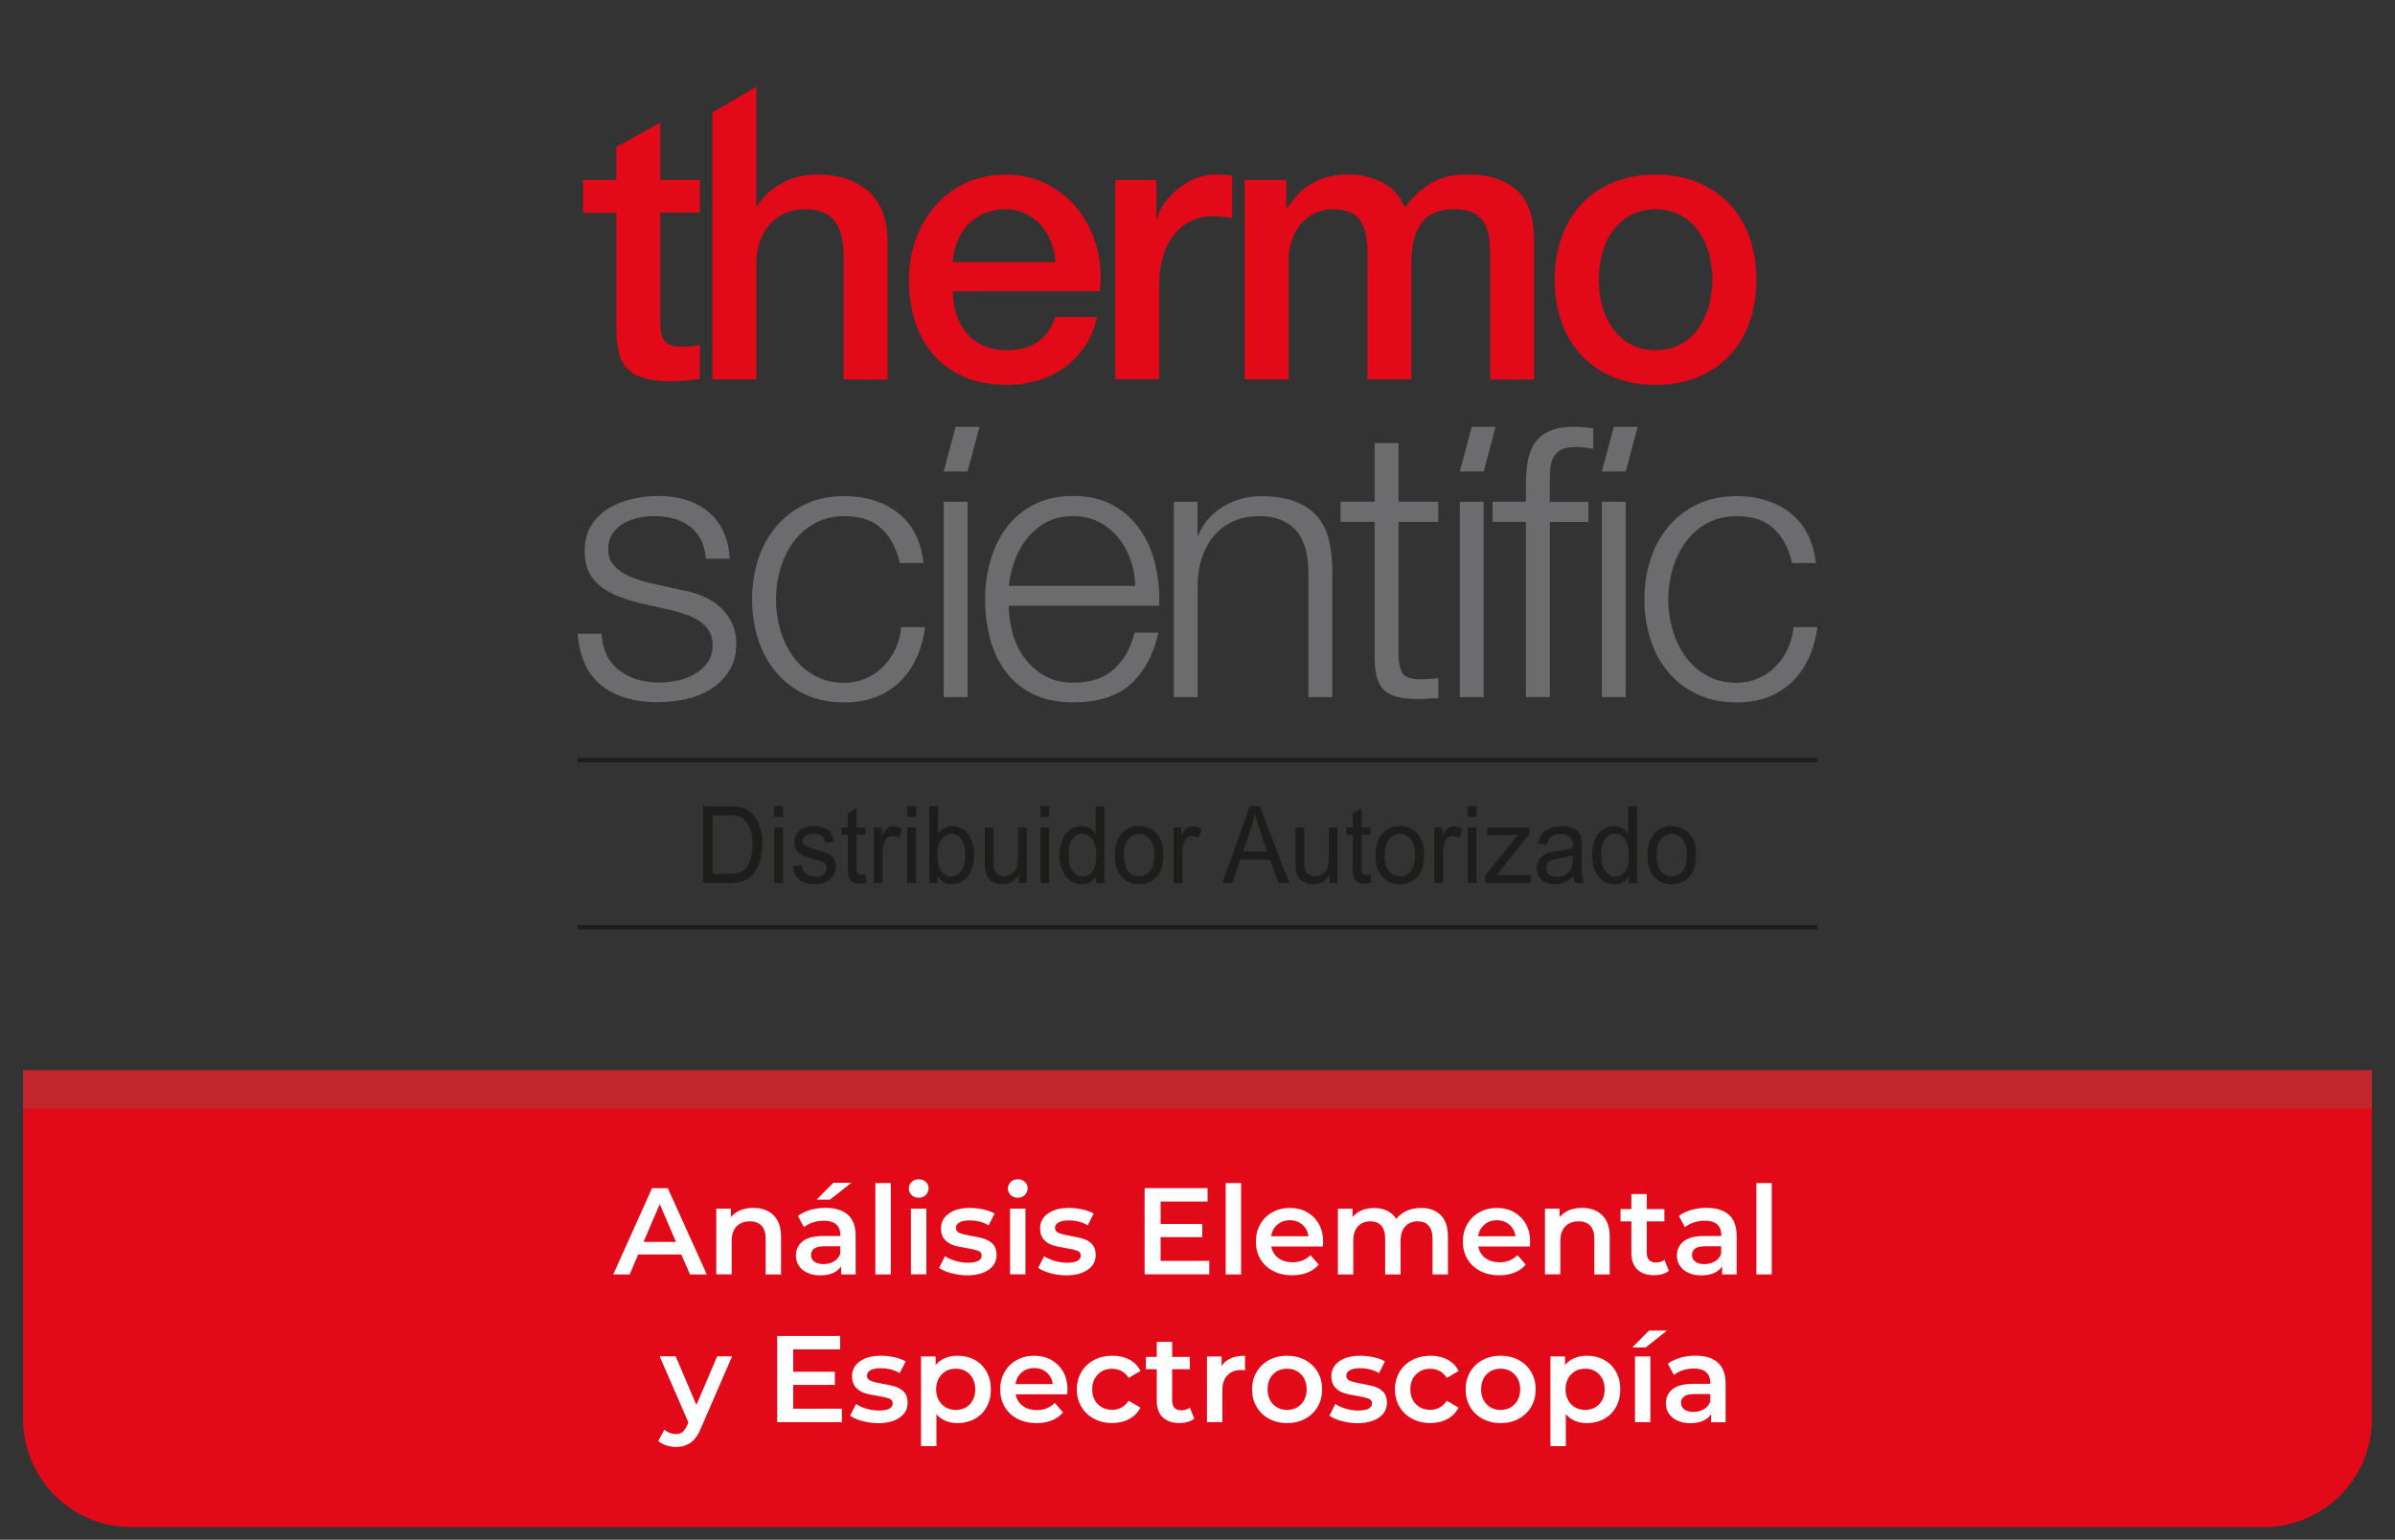 <?xml version="1.0" encoding="utf-8"?>
<!-- Generator: Adobe Illustrator 24.0.2, SVG Export Plug-In . SVG Version: 6.00 Build 0)  -->
<svg version="1.1" id="Capa_1" xmlns="http://www.w3.org/2000/svg" xmlns:xlink="http://www.w3.org/1999/xlink" x="0px" y="0px"
	 viewBox="0 0 311 200" style="enable-background:new 0 0 311 200;" xml:space="preserve">
<rect x="0" y="0" width="311" height="200" fill="#333333" stroke="none"/>
<style type="text/css">
	.st0{fill:#6C6C6E;}
	.st1{fill:#E20918;}
	.st2{fill:#1D1D1B;}
	.st3{fill:#C1272D;}
	.st4{fill:#007D41;}
	.st5{fill:#ABC651;}
	.st6{fill:#EFA54C;}
	.st7{fill:#0C78BC;}
	.st8{fill:#2E3192;}
	.st9{fill:#482563;}
	.st10{fill:#7AB334;}
	.st11{fill:#FFFFFF;}
</style>
<path class="st1" d="M293.94,198.36H17.06C9.29,198.36,3,192.07,3,184.31v-40.67h305v40.67C308,192.07,301.71,198.36,293.94,198.36z
	"/>
<rect x="3" y="139" class="st3" width="305" height="5"/>
<g>
	<g>
		<g>
			<path class="st0" d="M91.03,70.12c-0.36-0.7-0.84-1.29-1.45-1.75c-0.61-0.46-1.3-0.79-2.09-1.01c-0.79-0.21-1.62-0.32-2.51-0.32
				c-0.69,0-1.38,0.07-2.09,0.22c-0.71,0.15-1.35,0.39-1.94,0.74c-0.59,0.34-1.07,0.79-1.43,1.35c-0.36,0.56-0.54,1.25-0.54,2.06
				c0,0.69,0.17,1.27,0.52,1.75c0.34,0.48,0.78,0.88,1.3,1.2c0.52,0.33,1.1,0.6,1.72,0.81c0.62,0.21,1.2,0.39,1.72,0.52l4.13,0.93
				c0.88,0.13,1.76,0.37,2.63,0.71c0.87,0.34,1.64,0.79,2.31,1.35c0.67,0.56,1.22,1.25,1.65,2.06c0.43,0.82,0.64,1.79,0.64,2.9
				c0,1.38-0.31,2.55-0.93,3.52c-0.62,0.97-1.42,1.75-2.38,2.36c-0.97,0.61-2.06,1.04-3.27,1.3c-1.21,0.26-2.41,0.39-3.59,0.39
				c-2.98,0-5.4-0.7-7.25-2.11c-1.85-1.41-2.91-3.67-3.17-6.79h3.1c0.13,2.1,0.89,3.68,2.29,4.75c1.39,1.07,3.12,1.6,5.19,1.6
				c0.75,0,1.53-0.08,2.34-0.25c0.8-0.16,1.55-0.44,2.24-0.84c0.69-0.39,1.25-0.89,1.7-1.5c0.44-0.61,0.66-1.35,0.66-2.24
				c0-0.75-0.16-1.38-0.47-1.89c-0.31-0.51-0.73-0.93-1.25-1.28c-0.52-0.34-1.12-0.63-1.79-0.86c-0.67-0.23-1.35-0.43-2.04-0.59
				l-3.98-0.88c-1.02-0.26-1.95-0.57-2.8-0.91c-0.85-0.34-1.6-0.77-2.24-1.28c-0.64-0.51-1.14-1.13-1.5-1.87
				c-0.36-0.74-0.54-1.65-0.54-2.73c0-1.28,0.29-2.38,0.86-3.29c0.57-0.92,1.32-1.65,2.24-2.21c0.92-0.56,1.94-0.97,3.07-1.23
				c1.13-0.26,2.25-0.39,3.37-0.39c1.28,0,2.47,0.16,3.56,0.49c1.1,0.33,2.06,0.84,2.9,1.52c0.84,0.69,1.5,1.54,1.99,2.56
				s0.77,2.21,0.84,3.59h-3.1C91.58,71.65,91.39,70.82,91.03,70.12z"/>
			<path class="st0" d="M114.48,68.67c-1.15-1.08-2.75-1.62-4.82-1.62c-1.47,0-2.77,0.31-3.88,0.93c-1.11,0.62-2.04,1.44-2.78,2.46
				c-0.74,1.02-1.3,2.17-1.67,3.47c-0.38,1.29-0.57,2.61-0.57,3.96c0,1.34,0.19,2.66,0.57,3.96c0.38,1.3,0.93,2.45,1.67,3.47
				c0.74,1.02,1.66,1.84,2.78,2.46c1.11,0.62,2.41,0.93,3.88,0.93c0.95,0,1.85-0.18,2.7-0.54c0.85-0.36,1.61-0.86,2.26-1.5
				c0.65-0.64,1.2-1.4,1.62-2.29c0.43-0.88,0.69-1.85,0.79-2.9h3.1c-0.43,3.08-1.56,5.48-3.39,7.2c-1.84,1.72-4.2,2.58-7.08,2.58
				c-1.93,0-3.65-0.35-5.14-1.06c-1.49-0.7-2.75-1.66-3.76-2.88c-1.02-1.21-1.79-2.63-2.31-4.25c-0.52-1.62-0.79-3.35-0.79-5.19
				c0-1.84,0.26-3.56,0.79-5.19c0.52-1.62,1.29-3.04,2.31-4.25c1.02-1.21,2.27-2.18,3.76-2.9c1.49-0.72,3.2-1.08,5.14-1.08
				c2.72,0,5.02,0.72,6.91,2.16c1.88,1.44,3.01,3.62,3.37,6.54h-3.1C116.42,71.24,115.63,69.75,114.48,68.67z"/>
			<path class="st0" d="M127.19,55.44l-1.55,5.81h-3.1l1.55-5.81H127.19z M125.64,65.18v25.37h-3.1V65.18H125.64z"/>
			<path class="st0" d="M131.47,82.16c0.31,1.2,0.81,2.27,1.5,3.22c0.69,0.95,1.56,1.74,2.61,2.36c1.05,0.62,2.31,0.93,3.79,0.93
				c2.26,0,4.03-0.59,5.31-1.77c1.28-1.18,2.16-2.75,2.65-4.72h3.1c-0.66,2.88-1.86,5.11-3.61,6.69c-1.75,1.57-4.24,2.36-7.45,2.36
				c-2,0-3.73-0.35-5.19-1.06c-1.46-0.7-2.65-1.67-3.56-2.9c-0.92-1.23-1.6-2.65-2.04-4.28c-0.44-1.62-0.66-3.33-0.66-5.14
				c0-1.67,0.22-3.31,0.66-4.92c0.44-1.61,1.12-3.04,2.04-4.3c0.92-1.26,2.11-2.28,3.56-3.05c1.46-0.77,3.19-1.16,5.19-1.16
				c2.03,0,3.77,0.41,5.21,1.23c1.44,0.82,2.61,1.89,3.52,3.22c0.9,1.33,1.55,2.85,1.94,4.57c0.39,1.72,0.56,3.47,0.49,5.24H131
				C131,79.81,131.15,80.97,131.47,82.16z M146.8,72.7c-0.38-1.08-0.91-2.04-1.6-2.88c-0.69-0.84-1.52-1.51-2.51-2.02
				c-0.98-0.51-2.1-0.76-3.34-0.76c-1.28,0-2.41,0.25-3.39,0.76c-0.98,0.51-1.82,1.18-2.51,2.02c-0.69,0.84-1.24,1.8-1.65,2.9
				c-0.41,1.1-0.68,2.22-0.81,3.37h16.42C147.39,74.91,147.18,73.78,146.8,72.7z"/>
			<path class="st0" d="M155.5,65.18v4.38h0.1c0.59-1.54,1.64-2.78,3.15-3.71c1.51-0.93,3.16-1.4,4.97-1.4
				c1.77,0,3.25,0.23,4.45,0.69c1.2,0.46,2.15,1.11,2.88,1.94c0.72,0.84,1.23,1.86,1.52,3.07c0.29,1.21,0.44,2.57,0.44,4.08v16.32
				h-3.1V74.71c0-1.08-0.1-2.09-0.29-3.02c-0.2-0.93-0.54-1.75-1.03-2.43c-0.49-0.69-1.16-1.23-1.99-1.62
				c-0.84-0.39-1.88-0.59-3.12-0.59c-1.25,0-2.35,0.22-3.32,0.66c-0.97,0.44-1.79,1.05-2.46,1.82c-0.67,0.77-1.2,1.69-1.57,2.75
				c-0.38,1.07-0.58,2.22-0.61,3.47v14.8h-3.1V65.18H155.5z"/>
			<path class="st0" d="M186.76,65.18v2.61h-5.16v17.11c0,1.02,0.14,1.81,0.42,2.38c0.28,0.57,0.98,0.89,2.09,0.96
				c0.88,0,1.77-0.05,2.66-0.15v2.61c-0.46,0-0.92,0.02-1.38,0.05c-0.46,0.03-0.92,0.05-1.38,0.05c-2.06,0-3.51-0.4-4.33-1.2
				c-0.82-0.8-1.21-2.29-1.18-4.45V67.78h-4.42v-2.61h4.42v-7.62h3.1v7.62H186.76z"/>
			<path class="st0" d="M194.21,55.44l-1.55,5.81h-3.1l1.55-5.81H194.21z M192.66,65.18v25.37h-3.1V65.18H192.66z"/>
			<path class="st0" d="M201.25,67.78v22.76h-3.1V67.78h-4.33v-2.61h4.33v-2.31c0-1.08,0.08-2.08,0.25-3
				c0.16-0.92,0.47-1.7,0.93-2.36c0.46-0.66,1.09-1.16,1.89-1.52c0.8-0.36,1.83-0.54,3.07-0.54c0.46,0,0.88,0.02,1.28,0.05
				c0.39,0.03,0.84,0.08,1.33,0.15v2.66c-0.43-0.07-0.82-0.12-1.18-0.17c-0.36-0.05-0.72-0.07-1.08-0.07
				c-0.85,0-1.51,0.13-1.97,0.39c-0.46,0.26-0.79,0.61-1.01,1.06c-0.21,0.44-0.34,0.96-0.37,1.55c-0.03,0.59-0.05,1.23-0.05,1.92
				v2.21h5.02v2.61H201.25z"/>
			<path class="st0" d="M212.66,55.44l-1.55,5.81h-3.1l1.55-5.81H212.66z M211.11,65.18v25.37h-3.1V65.18H211.11z"/>
			<path class="st0" d="M230.35,68.67c-1.15-1.08-2.75-1.62-4.82-1.62c-1.47,0-2.77,0.31-3.88,0.93c-1.11,0.62-2.04,1.44-2.78,2.46
				c-0.74,1.02-1.3,2.17-1.67,3.47c-0.38,1.29-0.57,2.61-0.57,3.96c0,1.34,0.19,2.66,0.57,3.96c0.38,1.3,0.93,2.45,1.67,3.47
				c0.74,1.02,1.66,1.84,2.78,2.46c1.11,0.62,2.41,0.93,3.88,0.93c0.95,0,1.85-0.18,2.7-0.54c0.85-0.36,1.61-0.86,2.26-1.5
				c0.66-0.64,1.2-1.4,1.62-2.29c0.43-0.88,0.69-1.85,0.79-2.9h3.1c-0.43,3.08-1.56,5.48-3.39,7.2c-1.84,1.72-4.2,2.58-7.08,2.58
				c-1.93,0-3.65-0.35-5.14-1.06c-1.49-0.7-2.75-1.66-3.76-2.88c-1.02-1.21-1.79-2.63-2.31-4.25c-0.52-1.62-0.79-3.35-0.79-5.19
				c0-1.84,0.26-3.56,0.79-5.19c0.52-1.62,1.29-3.04,2.31-4.25c1.02-1.21,2.27-2.18,3.76-2.9c1.49-0.72,3.2-1.08,5.14-1.08
				c2.72,0,5.02,0.72,6.91,2.16c1.88,1.44,3.01,3.62,3.37,6.54h-3.1C232.28,71.24,231.49,69.75,230.35,68.67z"/>
		</g>
		<g>
			<path class="st1" d="M75.71,23.37h4.31v-4.25l5.71-3.2v7.44h5.16v4.26h-5.16v13.84c0,0.6,0.03,1.12,0.08,1.55
				c0.05,0.43,0.17,0.8,0.35,1.1c0.18,0.3,0.46,0.53,0.83,0.68c0.37,0.15,0.87,0.23,1.5,0.23c0.4,0,0.8-0.01,1.2-0.03
				c0.4-0.02,0.8-0.08,1.2-0.18v4.41c-0.64,0.07-1.25,0.13-1.85,0.2c-0.6,0.07-1.22,0.1-1.85,0.1c-1.5,0-2.72-0.14-3.63-0.43
				c-0.92-0.28-1.64-0.7-2.16-1.25c-0.52-0.55-0.87-1.24-1.05-2.08c-0.18-0.84-0.29-1.79-0.33-2.86V27.64h-4.31V23.37z"/>
			<path class="st1" d="M92.5,14.62l5.71-3.35v15.51h0.1c0.7-1.17,1.75-2.15,3.13-2.93c1.39-0.79,2.93-1.18,4.64-1.18
				c2.84,0,5.08,0.74,6.72,2.21c1.64,1.47,2.46,3.68,2.46,6.62v17.8h-5.71V33c-0.07-2.04-0.5-3.52-1.3-4.44
				c-0.8-0.92-2.06-1.38-3.76-1.38c-0.97,0-1.84,0.18-2.61,0.53c-0.77,0.35-1.42,0.84-1.96,1.45c-0.54,0.62-0.95,1.35-1.25,2.18
				c-0.3,0.84-0.45,1.72-0.45,2.66v15.29H92.5V14.62z"/>
			<path class="st1" d="M123.74,37.81c0,1,0.14,1.97,0.43,2.91c0.28,0.94,0.71,1.75,1.28,2.46c0.57,0.7,1.29,1.26,2.16,1.68
				c0.87,0.42,1.91,0.63,3.11,0.63c1.67,0,3.02-0.36,4.04-1.08c1.02-0.72,1.78-1.8,2.28-3.23h5.41c-0.3,1.4-0.82,2.66-1.55,3.76
				c-0.74,1.1-1.62,2.03-2.66,2.78c-1.04,0.75-2.2,1.32-3.48,1.7c-1.29,0.38-2.63,0.58-4.04,0.58c-2.04,0-3.84-0.34-5.41-1
				c-1.57-0.67-2.9-1.6-3.99-2.81c-1.09-1.2-1.9-2.64-2.46-4.31c-0.55-1.67-0.83-3.51-0.83-5.51c0-1.84,0.29-3.58,0.88-5.24
				c0.58-1.65,1.42-3.11,2.51-4.36c1.09-1.25,2.4-2.25,3.94-2.98c1.54-0.73,3.27-1.1,5.21-1.1c2.04,0,3.87,0.43,5.49,1.28
				c1.62,0.85,2.97,1.98,4.04,3.38c1.07,1.4,1.85,3.02,2.33,4.84c0.48,1.82,0.61,3.7,0.38,5.64H123.74z M137.07,34.05
				c-0.07-0.9-0.26-1.77-0.58-2.61c-0.32-0.83-0.75-1.56-1.3-2.18c-0.55-0.62-1.22-1.12-2.01-1.5c-0.79-0.38-1.66-0.58-2.63-0.58
				c-1,0-1.91,0.18-2.73,0.53c-0.82,0.35-1.52,0.84-2.11,1.45c-0.59,0.62-1.05,1.35-1.4,2.18c-0.35,0.84-0.54,1.74-0.58,2.71H137.07
				z"/>
			<path class="st1" d="M144.81,23.37h5.36v5.01h0.1c0.17-0.7,0.49-1.39,0.98-2.06c0.48-0.67,1.07-1.28,1.75-1.83
				c0.68-0.55,1.45-0.99,2.28-1.33c0.84-0.33,1.69-0.5,2.56-0.5c0.67,0,1.13,0.02,1.38,0.05c0.25,0.03,0.51,0.07,0.78,0.1v5.51
				c-0.4-0.07-0.81-0.13-1.23-0.18c-0.42-0.05-0.83-0.08-1.23-0.08c-0.97,0-1.88,0.19-2.73,0.58c-0.85,0.38-1.6,0.95-2.23,1.7
				c-0.64,0.75-1.14,1.68-1.5,2.78c-0.37,1.1-0.55,2.37-0.55,3.81v12.33h-5.71V23.37z"/>
			<path class="st1" d="M161.62,23.37h5.41v3.61h0.15c0.43-0.63,0.9-1.22,1.4-1.75c0.5-0.53,1.06-0.99,1.68-1.35
				c0.62-0.37,1.33-0.66,2.13-0.88c0.8-0.22,1.72-0.33,2.76-0.33c1.57,0,3.03,0.35,4.39,1.05c1.35,0.7,2.31,1.79,2.88,3.26
				c0.97-1.34,2.09-2.39,3.36-3.16c1.27-0.77,2.86-1.15,4.76-1.15c2.74,0,4.87,0.67,6.39,2.01c1.52,1.34,2.28,3.58,2.28,6.72v17.9
				h-5.71V34.15c0-1.04-0.03-1.98-0.1-2.83c-0.07-0.85-0.26-1.59-0.58-2.21c-0.32-0.62-0.79-1.09-1.43-1.43
				c-0.64-0.33-1.5-0.5-2.61-0.5c-1.94,0-3.34,0.6-4.21,1.8c-0.87,1.2-1.3,2.91-1.3,5.11v15.19h-5.71V32.65
				c0-1.8-0.33-3.17-0.98-4.09c-0.65-0.92-1.85-1.38-3.58-1.38c-0.74,0-1.45,0.15-2.13,0.45c-0.69,0.3-1.29,0.74-1.81,1.3
				c-0.52,0.57-0.94,1.27-1.25,2.11c-0.32,0.84-0.48,1.79-0.48,2.86v15.39h-5.71V23.37z"/>
			<path class="st1" d="M214.98,49.99c-2.07,0-3.92-0.34-5.54-1.03c-1.62-0.68-2.99-1.63-4.11-2.83c-1.12-1.2-1.97-2.64-2.56-4.31
				c-0.59-1.67-0.88-3.51-0.88-5.51c0-1.97,0.29-3.79,0.88-5.46c0.58-1.67,1.44-3.11,2.56-4.31c1.12-1.2,2.49-2.15,4.11-2.83
				c1.62-0.68,3.47-1.03,5.54-1.03c2.07,0,3.92,0.34,5.54,1.03c1.62,0.69,2.99,1.63,4.11,2.83c1.12,1.2,1.97,2.64,2.56,4.31
				c0.58,1.67,0.88,3.49,0.88,5.46c0,2.01-0.29,3.84-0.88,5.51c-0.58,1.67-1.44,3.11-2.56,4.31c-1.12,1.2-2.49,2.15-4.11,2.83
				C218.9,49.65,217.05,49.99,214.98,49.99z M214.98,45.48c1.27,0,2.37-0.27,3.31-0.8c0.94-0.53,1.7-1.24,2.31-2.11
				c0.6-0.87,1.04-1.85,1.33-2.93c0.28-1.09,0.43-2.2,0.43-3.33c0-1.1-0.14-2.21-0.43-3.31c-0.28-1.1-0.73-2.08-1.33-2.93
				c-0.6-0.85-1.37-1.55-2.31-2.08c-0.94-0.53-2.04-0.8-3.31-0.8c-1.27,0-2.37,0.27-3.31,0.8c-0.94,0.54-1.7,1.23-2.31,2.08
				c-0.6,0.85-1.05,1.83-1.33,2.93c-0.28,1.1-0.43,2.21-0.43,3.31c0,1.14,0.14,2.25,0.43,3.33c0.28,1.09,0.73,2.06,1.33,2.93
				c0.6,0.87,1.37,1.57,2.31,2.11C212.6,45.21,213.71,45.48,214.98,45.48z"/>
		</g>
	</g>
	<rect x="75" y="98.44" class="st2" width="161" height="0.58"/>
	<rect x="75" y="120.15" class="st2" width="161" height="0.58"/>
	<g>
		<path class="st2" d="M91.32,114.7v-9.98h3.2c0.72,0,1.27,0.05,1.65,0.14c0.53,0.13,0.99,0.37,1.36,0.71
			c0.49,0.44,0.86,1.01,1.1,1.71c0.24,0.69,0.36,1.48,0.36,2.37c0,0.76-0.08,1.43-0.25,2.02c-0.16,0.59-0.38,1.07-0.63,1.45
			c-0.26,0.38-0.54,0.69-0.84,0.91c-0.31,0.22-0.68,0.39-1.11,0.5c-0.43,0.11-0.93,0.17-1.49,0.17H91.32z M92.55,113.52h1.98
			c0.61,0,1.09-0.06,1.44-0.18c0.35-0.12,0.63-0.3,0.83-0.52c0.29-0.31,0.52-0.73,0.68-1.26s0.24-1.17,0.24-1.92
			c0-1.04-0.16-1.85-0.48-2.41c-0.32-0.56-0.71-0.94-1.16-1.13c-0.33-0.14-0.86-0.2-1.59-0.2h-1.95V113.52z"/>
		<path class="st2" d="M100.54,106.12v-1.41h1.14v1.41H100.54z M100.54,114.7v-7.23h1.14v7.23H100.54z"/>
		<path class="st2" d="M102.96,112.54l1.13-0.19c0.06,0.49,0.24,0.86,0.53,1.12c0.29,0.26,0.69,0.39,1.21,0.39
			c0.52,0,0.91-0.11,1.16-0.34c0.25-0.23,0.38-0.5,0.38-0.81c0-0.28-0.11-0.49-0.34-0.65c-0.16-0.11-0.54-0.25-1.16-0.42
			c-0.84-0.23-1.41-0.42-1.74-0.59c-0.32-0.17-0.57-0.4-0.73-0.69c-0.17-0.29-0.25-0.62-0.25-0.97c0-0.32,0.07-0.62,0.21-0.9
			c0.14-0.27,0.32-0.5,0.56-0.68c0.18-0.14,0.42-0.26,0.72-0.36c0.31-0.1,0.63-0.15,0.98-0.15c0.53,0,0.99,0.08,1.39,0.25
			c0.4,0.16,0.69,0.38,0.88,0.66c0.19,0.28,0.32,0.65,0.39,1.12l-1.11,0.16c-0.05-0.37-0.2-0.66-0.44-0.87
			c-0.24-0.21-0.59-0.31-1.03-0.31c-0.52,0-0.9,0.09-1.12,0.28c-0.22,0.19-0.34,0.4-0.34,0.65c0,0.16,0.05,0.3,0.14,0.43
			c0.09,0.13,0.24,0.24,0.44,0.33c0.11,0.05,0.45,0.15,1.01,0.31c0.81,0.23,1.37,0.42,1.69,0.57c0.32,0.15,0.57,0.36,0.75,0.64
			c0.18,0.28,0.27,0.63,0.27,1.05c0,0.41-0.11,0.79-0.33,1.15c-0.22,0.36-0.54,0.64-0.96,0.84c-0.42,0.2-0.89,0.3-1.42,0.3
			c-0.87,0-1.54-0.2-2-0.59C103.38,113.89,103.08,113.31,102.96,112.54z"/>
		<path class="st2" d="M112.38,113.6l0.16,1.08c-0.32,0.07-0.61,0.11-0.86,0.11c-0.41,0-0.73-0.07-0.96-0.21s-0.39-0.33-0.48-0.55
			c-0.09-0.23-0.14-0.71-0.14-1.45v-4.16h-0.84v-0.95h0.84v-1.79l1.13-0.74v2.53h1.15v0.95h-1.15v4.23c0,0.35,0.02,0.57,0.06,0.67
			s0.11,0.18,0.2,0.24c0.09,0.06,0.22,0.09,0.39,0.09C112.01,113.65,112.17,113.63,112.38,113.6z"/>
		<path class="st2" d="M113.48,114.7v-7.23h1.03v1.1c0.26-0.51,0.5-0.85,0.72-1.01c0.22-0.16,0.47-0.25,0.73-0.25
			c0.38,0,0.77,0.13,1.17,0.4l-0.39,1.14c-0.28-0.18-0.56-0.27-0.84-0.27c-0.25,0-0.47,0.08-0.67,0.24
			c-0.2,0.16-0.34,0.38-0.42,0.67c-0.13,0.44-0.19,0.91-0.19,1.43v3.79H113.48z"/>
		<path class="st2" d="M117.82,106.12v-1.41h1.14v1.41H117.82z M117.82,114.7v-7.23h1.14v7.23H117.82z"/>
		<path class="st2" d="M121.74,114.7h-1.06v-9.98h1.14v3.56c0.48-0.65,1.09-0.97,1.84-0.97c0.41,0,0.8,0.09,1.17,0.27
			c0.37,0.18,0.67,0.43,0.91,0.76c0.24,0.32,0.43,0.72,0.56,1.17c0.13,0.46,0.2,0.95,0.2,1.47c0,1.24-0.28,2.2-0.85,2.87
			c-0.57,0.68-1.25,1.01-2.05,1.01c-0.79,0-1.42-0.36-1.87-1.07V114.7z M121.73,111.03c0,0.87,0.11,1.49,0.33,1.88
			c0.36,0.63,0.84,0.95,1.46,0.95c0.5,0,0.93-0.23,1.29-0.7c0.36-0.47,0.54-1.16,0.54-2.08c0-0.94-0.17-1.64-0.52-2.09
			c-0.35-0.45-0.77-0.67-1.26-0.67c-0.5,0-0.93,0.23-1.29,0.7C121.91,109.47,121.73,110.15,121.73,111.03z"/>
		<path class="st2" d="M132.3,114.7v-1.06c-0.52,0.82-1.23,1.23-2.13,1.23c-0.4,0-0.77-0.08-1.11-0.25
			c-0.34-0.16-0.6-0.37-0.77-0.62c-0.17-0.25-0.28-0.55-0.35-0.91c-0.05-0.24-0.07-0.62-0.07-1.14v-4.48h1.14v4.01
			c0,0.64,0.02,1.07,0.07,1.29c0.07,0.32,0.22,0.58,0.46,0.76c0.23,0.18,0.52,0.28,0.86,0.28s0.66-0.09,0.96-0.28
			c0.3-0.19,0.51-0.44,0.64-0.77c0.12-0.32,0.19-0.8,0.19-1.41v-3.87h1.14v7.23H132.3z"/>
		<path class="st2" d="M135.11,106.12v-1.41h1.14v1.41H135.11z M135.11,114.7v-7.23h1.14v7.23H135.11z"/>
		<path class="st2" d="M142.35,114.7v-0.91c-0.43,0.72-1.05,1.08-1.88,1.08c-0.54,0-1.03-0.16-1.48-0.48
			c-0.45-0.32-0.8-0.76-1.04-1.33c-0.25-0.57-0.37-1.22-0.37-1.96c0-0.72,0.11-1.38,0.34-1.96c0.22-0.59,0.56-1.04,1.01-1.35
			c0.45-0.31,0.95-0.47,1.5-0.47c0.4,0,0.77,0.09,1.08,0.28c0.32,0.18,0.57,0.42,0.77,0.72v-3.58h1.13v9.98H142.35z M138.75,111.09
			c0,0.93,0.18,1.62,0.54,2.08c0.36,0.46,0.79,0.69,1.28,0.69c0.5,0,0.92-0.22,1.27-0.66c0.35-0.44,0.52-1.11,0.52-2.01
			c0-0.99-0.18-1.72-0.53-2.18c-0.35-0.46-0.79-0.69-1.31-0.69c-0.51,0-0.93,0.22-1.27,0.67
			C138.92,109.43,138.75,110.13,138.75,111.09z"/>
		<path class="st2" d="M144.77,111.08c0-1.34,0.35-2.33,1.04-2.98c0.58-0.54,1.28-0.8,2.11-0.8c0.92,0,1.68,0.33,2.27,0.98
			c0.59,0.65,0.88,1.55,0.88,2.7c0,0.93-0.13,1.66-0.39,2.2s-0.64,0.95-1.13,1.24c-0.5,0.29-1.04,0.44-1.62,0.44
			c-0.94,0-1.7-0.32-2.28-0.97C145.06,113.24,144.77,112.3,144.77,111.08z M145.94,111.08c0,0.93,0.19,1.62,0.56,2.08
			c0.38,0.46,0.85,0.69,1.42,0.69c0.57,0,1.04-0.23,1.41-0.69c0.38-0.46,0.56-1.17,0.56-2.12c0-0.89-0.19-1.57-0.57-2.03
			c-0.38-0.46-0.85-0.69-1.41-0.69c-0.57,0-1.04,0.23-1.42,0.69C146.13,109.46,145.94,110.16,145.94,111.08z"/>
		<path class="st2" d="M152.39,114.7v-7.23h1.03v1.1c0.26-0.51,0.5-0.85,0.72-1.01c0.22-0.16,0.47-0.25,0.73-0.25
			c0.38,0,0.77,0.13,1.17,0.4l-0.39,1.14c-0.28-0.18-0.56-0.27-0.84-0.27c-0.25,0-0.47,0.08-0.67,0.24
			c-0.2,0.16-0.34,0.38-0.42,0.67c-0.13,0.44-0.19,0.91-0.19,1.43v3.79H152.39z"/>
		<path class="st2" d="M158.73,114.7l3.56-9.98h1.32l3.8,9.98h-1.4l-1.08-3.02h-3.88l-1.02,3.02H158.73z M161.41,110.6h3.15
			l-0.97-2.76c-0.3-0.84-0.51-1.53-0.66-2.07c-0.12,0.64-0.28,1.28-0.5,1.91L161.41,110.6z"/>
		<path class="st2" d="M172.65,114.7v-1.06c-0.52,0.82-1.23,1.23-2.13,1.23c-0.4,0-0.77-0.08-1.11-0.25
			c-0.34-0.16-0.6-0.37-0.77-0.62c-0.17-0.25-0.28-0.55-0.35-0.91c-0.05-0.24-0.07-0.62-0.07-1.14v-4.48h1.14v4.01
			c0,0.64,0.02,1.07,0.07,1.29c0.07,0.32,0.22,0.58,0.46,0.76c0.23,0.18,0.52,0.28,0.86,0.28c0.34,0,0.66-0.09,0.96-0.28
			c0.3-0.19,0.51-0.44,0.64-0.77c0.12-0.32,0.19-0.8,0.19-1.41v-3.87h1.14v7.23H172.65z"/>
		<path class="st2" d="M177.94,113.6l0.16,1.08c-0.32,0.07-0.61,0.11-0.86,0.11c-0.41,0-0.73-0.07-0.96-0.21s-0.39-0.33-0.48-0.55
			c-0.09-0.23-0.14-0.71-0.14-1.45v-4.16h-0.84v-0.95h0.84v-1.79l1.13-0.74v2.53h1.15v0.95h-1.15v4.23c0,0.35,0.02,0.57,0.06,0.67
			s0.11,0.18,0.2,0.24c0.09,0.06,0.22,0.09,0.39,0.09C177.57,113.65,177.74,113.63,177.94,113.6z"/>
		<path class="st2" d="M178.63,111.08c0-1.34,0.35-2.33,1.04-2.98c0.58-0.54,1.28-0.8,2.11-0.8c0.92,0,1.68,0.33,2.27,0.98
			c0.59,0.65,0.88,1.55,0.88,2.7c0,0.93-0.13,1.66-0.39,2.2c-0.26,0.53-0.64,0.95-1.13,1.24c-0.5,0.29-1.04,0.44-1.62,0.44
			c-0.94,0-1.7-0.32-2.28-0.97C178.92,113.24,178.63,112.3,178.63,111.08z M179.8,111.08c0,0.93,0.19,1.62,0.56,2.08
			c0.38,0.46,0.85,0.69,1.42,0.69c0.57,0,1.04-0.23,1.41-0.69c0.38-0.46,0.56-1.17,0.56-2.12c0-0.89-0.19-1.57-0.57-2.03
			c-0.38-0.46-0.85-0.69-1.41-0.69c-0.57,0-1.04,0.23-1.42,0.69C179.99,109.46,179.8,110.16,179.8,111.08z"/>
		<path class="st2" d="M186.25,114.7v-7.23h1.03v1.1c0.26-0.51,0.5-0.85,0.72-1.01c0.22-0.16,0.47-0.25,0.73-0.25
			c0.38,0,0.77,0.13,1.17,0.4l-0.39,1.14c-0.28-0.18-0.56-0.27-0.84-0.27c-0.25,0-0.47,0.08-0.67,0.24
			c-0.2,0.16-0.34,0.38-0.42,0.67c-0.13,0.44-0.19,0.91-0.19,1.43v3.79H186.25z"/>
		<path class="st2" d="M190.59,106.12v-1.41h1.14v1.41H190.59z M190.59,114.7v-7.23h1.14v7.23H190.59z"/>
		<path class="st2" d="M192.86,114.7v-0.99l4.28-5.28c-0.49,0.03-0.91,0.04-1.28,0.04h-2.74v-0.99h5.49v0.81l-3.64,4.59l-0.7,0.84
			c0.51-0.04,0.99-0.06,1.44-0.06h3.11v1.06H192.86z"/>
		<path class="st2" d="M204.33,113.81c-0.42,0.39-0.83,0.66-1.22,0.82c-0.39,0.16-0.81,0.24-1.26,0.24c-0.74,0-1.31-0.19-1.7-0.58
			c-0.4-0.39-0.59-0.88-0.59-1.49c0-0.35,0.07-0.68,0.22-0.97c0.15-0.29,0.35-0.53,0.59-0.7c0.24-0.18,0.52-0.31,0.82-0.4
			c0.22-0.06,0.56-0.12,1.01-0.18c0.92-0.12,1.6-0.26,2.03-0.42c0-0.17,0.01-0.27,0.01-0.32c0-0.5-0.11-0.85-0.32-1.06
			c-0.29-0.28-0.72-0.42-1.3-0.42c-0.54,0-0.93,0.1-1.19,0.3c-0.26,0.2-0.44,0.56-0.57,1.07l-1.11-0.16c0.1-0.51,0.27-0.93,0.5-1.24
			c0.23-0.32,0.57-0.56,1.01-0.73c0.44-0.17,0.95-0.26,1.53-0.26c0.57,0,1.04,0.07,1.4,0.22c0.36,0.15,0.62,0.33,0.79,0.55
			s0.29,0.5,0.35,0.83c0.04,0.21,0.06,0.59,0.06,1.13v1.63c0,1.14,0.02,1.86,0.07,2.16c0.05,0.3,0.14,0.59,0.29,0.87h-1.19
			C204.44,114.44,204.36,114.15,204.33,113.81z M204.23,111.07c-0.41,0.18-1.03,0.34-1.86,0.46c-0.47,0.07-0.8,0.15-0.99,0.25
			c-0.19,0.09-0.34,0.22-0.45,0.4c-0.11,0.17-0.16,0.37-0.16,0.58c0,0.33,0.12,0.6,0.34,0.82c0.23,0.22,0.57,0.33,1.01,0.33
			c0.44,0,0.83-0.1,1.17-0.31c0.34-0.21,0.59-0.49,0.75-0.85c0.12-0.28,0.18-0.69,0.18-1.23V111.07z"/>
		<path class="st2" d="M211.51,114.7v-0.91c-0.43,0.72-1.05,1.08-1.88,1.08c-0.54,0-1.03-0.16-1.48-0.48
			c-0.45-0.32-0.8-0.76-1.04-1.33c-0.25-0.57-0.37-1.22-0.37-1.96c0-0.72,0.11-1.38,0.34-1.96c0.22-0.59,0.56-1.04,1.01-1.35
			c0.45-0.31,0.95-0.47,1.5-0.47c0.41,0,0.77,0.09,1.08,0.28c0.32,0.18,0.57,0.42,0.77,0.72v-3.58h1.13v9.98H211.51z M207.91,111.09
			c0,0.93,0.18,1.62,0.54,2.08c0.36,0.46,0.79,0.69,1.28,0.69c0.5,0,0.92-0.22,1.27-0.66c0.35-0.44,0.52-1.11,0.52-2.01
			c0-0.99-0.18-1.72-0.53-2.18c-0.35-0.46-0.79-0.69-1.31-0.69c-0.51,0-0.93,0.22-1.27,0.67
			C208.08,109.43,207.91,110.13,207.91,111.09z"/>
		<path class="st2" d="M213.93,111.08c0-1.34,0.35-2.33,1.04-2.98c0.58-0.54,1.28-0.8,2.11-0.8c0.92,0,1.68,0.33,2.27,0.98
			c0.59,0.65,0.88,1.55,0.88,2.7c0,0.93-0.13,1.66-0.39,2.2c-0.26,0.53-0.64,0.95-1.13,1.24c-0.5,0.29-1.04,0.44-1.62,0.44
			c-0.94,0-1.7-0.32-2.28-0.97C214.22,113.24,213.93,112.3,213.93,111.08z M215.11,111.08c0,0.93,0.19,1.62,0.56,2.08
			c0.38,0.46,0.85,0.69,1.42,0.69c0.57,0,1.04-0.23,1.41-0.69c0.38-0.46,0.56-1.17,0.56-2.12c0-0.89-0.19-1.57-0.57-2.03
			c-0.38-0.46-0.85-0.69-1.41-0.69c-0.57,0-1.04,0.23-1.42,0.69C215.29,109.46,215.11,110.16,215.11,111.08z"/>
	</g>
</g>
<g>
	<path class="st11" d="M88.47,162.95h-5.6l-1.1,2.59h-2.14l5.04-11.2h2.05l5.06,11.2h-2.18L88.47,162.95z M87.78,161.31l-2.11-4.9
		l-2.1,4.9H87.78z"/>
	<path class="st11" d="M100.44,157.84c0.65,0.63,0.98,1.56,0.98,2.8v4.9h-2v-4.64c0-0.75-0.18-1.31-0.53-1.69
		c-0.35-0.38-0.85-0.57-1.5-0.57c-0.74,0-1.32,0.22-1.74,0.66c-0.43,0.44-0.64,1.08-0.64,1.91v4.32h-2v-8.54h1.9v1.1
		c0.33-0.39,0.75-0.69,1.25-0.9c0.5-0.2,1.07-0.3,1.7-0.3C98.92,156.9,99.79,157.21,100.44,157.84z"/>
	<path class="st11" d="M110.11,157.8c0.67,0.6,1,1.51,1,2.73v5.01h-1.89v-1.04c-0.25,0.37-0.59,0.66-1.05,0.86
		c-0.45,0.2-1,0.3-1.64,0.3c-0.64,0-1.2-0.11-1.68-0.33s-0.85-0.52-1.11-0.91c-0.26-0.39-0.39-0.83-0.39-1.32
		c0-0.77,0.29-1.38,0.86-1.85c0.57-0.46,1.47-0.7,2.7-0.7h2.21v-0.13c0-0.6-0.18-1.06-0.54-1.38s-0.89-0.48-1.59-0.48
		c-0.48,0-0.95,0.07-1.42,0.22s-0.86,0.36-1.18,0.62l-0.78-1.46c0.45-0.34,0.99-0.6,1.62-0.78c0.63-0.18,1.3-0.27,2-0.27
		C108.48,156.9,109.44,157.2,110.11,157.8z M108.29,163.85c0.39-0.23,0.66-0.56,0.82-0.98v-0.99h-2.06c-1.15,0-1.73,0.38-1.73,1.14
		c0,0.36,0.14,0.65,0.43,0.86c0.29,0.21,0.69,0.32,1.2,0.32C107.45,164.19,107.9,164.08,108.29,163.85z M108.21,153.63h2.35
		l-2.78,2.19h-1.73L108.21,153.63z"/>
	<path class="st11" d="M113.67,153.67h2v11.87h-2V153.67z"/>
	<path class="st11" d="M118.39,155.24c-0.25-0.23-0.37-0.51-0.37-0.86c0-0.34,0.12-0.63,0.37-0.86c0.25-0.23,0.55-0.34,0.91-0.34
		c0.36,0,0.67,0.11,0.91,0.33c0.25,0.22,0.37,0.49,0.37,0.82c0,0.35-0.12,0.65-0.36,0.89c-0.24,0.24-0.55,0.36-0.92,0.36
		C118.94,155.58,118.63,155.47,118.39,155.24z M118.29,156.99h2v8.54h-2V156.99z"/>
	<path class="st11" d="M123.52,165.38c-0.66-0.18-1.19-0.41-1.58-0.69l0.77-1.52c0.38,0.26,0.85,0.46,1.38,0.62
		c0.54,0.15,1.07,0.23,1.59,0.23c1.19,0,1.79-0.32,1.79-0.94c0-0.3-0.15-0.51-0.46-0.62s-0.79-0.23-1.46-0.34
		c-0.7-0.11-1.28-0.23-1.72-0.37c-0.44-0.14-0.83-0.38-1.15-0.73s-0.49-0.83-0.49-1.45c0-0.81,0.34-1.46,1.02-1.94
		c0.68-0.49,1.59-0.73,2.74-0.73c0.59,0,1.17,0.07,1.76,0.2c0.59,0.13,1.07,0.31,1.44,0.54l-0.77,1.52
		c-0.73-0.43-1.54-0.64-2.45-0.64c-0.59,0-1.03,0.09-1.34,0.26s-0.46,0.41-0.46,0.7c0,0.32,0.16,0.55,0.49,0.68
		c0.33,0.13,0.83,0.26,1.51,0.38c0.68,0.11,1.24,0.23,1.68,0.37s0.81,0.37,1.13,0.7c0.31,0.33,0.47,0.8,0.47,1.41
		c0,0.8-0.35,1.44-1.04,1.92c-0.69,0.48-1.64,0.72-2.83,0.72C124.86,165.65,124.19,165.56,123.52,165.38z"/>
	<path class="st11" d="M131.25,155.24c-0.25-0.23-0.37-0.51-0.37-0.86c0-0.34,0.12-0.63,0.37-0.86c0.25-0.23,0.55-0.34,0.91-0.34
		c0.36,0,0.67,0.11,0.91,0.33c0.25,0.22,0.37,0.49,0.37,0.82c0,0.35-0.12,0.65-0.36,0.89c-0.24,0.24-0.55,0.36-0.92,0.36
		C131.8,155.58,131.5,155.47,131.25,155.24z M131.16,156.99h2v8.54h-2V156.99z"/>
	<path class="st11" d="M136.39,165.38c-0.66-0.18-1.19-0.41-1.58-0.69l0.77-1.52c0.38,0.26,0.85,0.46,1.38,0.62
		c0.54,0.15,1.07,0.23,1.59,0.23c1.19,0,1.79-0.32,1.79-0.94c0-0.3-0.15-0.51-0.46-0.62s-0.79-0.23-1.46-0.34
		c-0.7-0.11-1.28-0.23-1.72-0.37c-0.44-0.14-0.83-0.38-1.15-0.73s-0.49-0.83-0.49-1.45c0-0.81,0.34-1.46,1.02-1.94
		c0.68-0.49,1.59-0.73,2.74-0.73c0.59,0,1.17,0.07,1.76,0.2c0.59,0.13,1.07,0.31,1.44,0.54l-0.77,1.52
		c-0.73-0.43-1.54-0.64-2.45-0.64c-0.59,0-1.03,0.09-1.34,0.26s-0.46,0.41-0.46,0.7c0,0.32,0.16,0.55,0.49,0.68
		c0.33,0.13,0.83,0.26,1.51,0.38c0.68,0.11,1.24,0.23,1.68,0.37s0.81,0.37,1.13,0.7c0.31,0.33,0.47,0.8,0.47,1.41
		c0,0.8-0.35,1.44-1.04,1.92c-0.69,0.48-1.64,0.72-2.83,0.72C137.73,165.65,137.05,165.56,136.39,165.38z"/>
	<path class="st11" d="M157.03,163.79v1.74h-8.4v-11.2h8.18v1.74h-6.1v2.91h5.41v1.71h-5.41v3.09H157.03z"/>
	<path class="st11" d="M159.16,153.67h2v11.87h-2V153.67z"/>
	<path class="st11" d="M171.78,161.91h-6.7c0.12,0.63,0.42,1.13,0.92,1.5s1.11,0.55,1.85,0.55c0.94,0,1.71-0.31,2.32-0.93l1.07,1.23
		c-0.38,0.46-0.87,0.81-1.46,1.04c-0.59,0.24-1.25,0.35-1.98,0.35c-0.94,0-1.77-0.19-2.48-0.56c-0.71-0.37-1.27-0.89-1.66-1.56
		c-0.39-0.67-0.58-1.42-0.58-2.26c0-0.83,0.19-1.58,0.57-2.25c0.38-0.67,0.9-1.19,1.58-1.56c0.67-0.37,1.43-0.56,2.27-0.56
		c0.83,0,1.58,0.18,2.23,0.55s1.17,0.89,1.54,1.55c0.37,0.67,0.55,1.44,0.55,2.31C171.81,161.45,171.8,161.65,171.78,161.91z
		 M165.87,159.07c-0.44,0.38-0.71,0.88-0.81,1.51h4.85c-0.09-0.62-0.35-1.12-0.78-1.5c-0.44-0.38-0.98-0.58-1.63-0.58
		C166.85,158.5,166.31,158.69,165.87,159.07z"/>
	<path class="st11" d="M187.08,157.83c0.63,0.62,0.94,1.56,0.94,2.81v4.9h-2v-4.64c0-0.75-0.17-1.31-0.5-1.69
		c-0.33-0.38-0.8-0.57-1.42-0.57c-0.67,0-1.21,0.22-1.62,0.66c-0.41,0.44-0.61,1.08-0.61,1.9v4.34h-2v-4.64
		c0-0.75-0.17-1.31-0.5-1.69c-0.33-0.38-0.81-0.57-1.42-0.57c-0.68,0-1.22,0.22-1.62,0.66c-0.4,0.44-0.6,1.07-0.6,1.9v4.34h-2v-8.54
		h1.9v1.09c0.32-0.38,0.72-0.68,1.2-0.88c0.48-0.2,1.01-0.3,1.6-0.3c0.64,0,1.21,0.12,1.7,0.36c0.5,0.24,0.89,0.59,1.18,1.06
		c0.35-0.45,0.8-0.8,1.36-1.05c0.55-0.25,1.17-0.38,1.84-0.38C185.59,156.9,186.45,157.21,187.08,157.83z"/>
	<path class="st11" d="M198.66,161.91h-6.7c0.12,0.63,0.42,1.13,0.92,1.5s1.11,0.55,1.85,0.55c0.94,0,1.71-0.31,2.32-0.93l1.07,1.23
		c-0.38,0.46-0.87,0.81-1.46,1.04c-0.59,0.24-1.25,0.35-1.98,0.35c-0.94,0-1.77-0.19-2.48-0.56c-0.71-0.37-1.27-0.89-1.66-1.56
		c-0.39-0.67-0.58-1.42-0.58-2.26c0-0.83,0.19-1.58,0.57-2.25c0.38-0.67,0.9-1.19,1.58-1.56c0.67-0.37,1.43-0.56,2.27-0.56
		c0.83,0,1.58,0.18,2.23,0.55s1.17,0.89,1.54,1.55c0.37,0.67,0.55,1.44,0.55,2.31C198.69,161.45,198.68,161.65,198.66,161.91z
		 M192.75,159.07c-0.44,0.38-0.71,0.88-0.81,1.51h4.85c-0.09-0.62-0.35-1.12-0.78-1.5c-0.44-0.38-0.98-0.58-1.63-0.58
		C193.73,158.5,193.19,158.69,192.75,159.07z"/>
	<path class="st11" d="M208.05,157.84c0.65,0.63,0.98,1.56,0.98,2.8v4.9h-2v-4.64c0-0.75-0.18-1.31-0.53-1.69
		c-0.35-0.38-0.85-0.57-1.5-0.57c-0.74,0-1.32,0.22-1.74,0.66c-0.43,0.44-0.64,1.08-0.64,1.91v4.32h-2v-8.54h1.9v1.1
		c0.33-0.39,0.75-0.69,1.25-0.9c0.5-0.2,1.07-0.3,1.7-0.3C206.54,156.9,207.4,157.21,208.05,157.84z"/>
	<path class="st11" d="M216.71,165.07c-0.24,0.19-0.52,0.34-0.86,0.43c-0.34,0.1-0.69,0.14-1.06,0.14c-0.94,0-1.66-0.25-2.18-0.74
		c-0.51-0.49-0.77-1.21-0.77-2.14v-4.11h-1.41v-1.6h1.41v-1.95h2v1.95h2.29v1.6h-2.29v4.06c0,0.42,0.1,0.73,0.3,0.95
		c0.2,0.22,0.5,0.33,0.88,0.33c0.45,0,0.82-0.12,1.12-0.35L216.71,165.07z"/>
	<path class="st11" d="M224.51,157.8c0.67,0.6,1,1.51,1,2.73v5.01h-1.89v-1.04c-0.25,0.37-0.59,0.66-1.05,0.86
		c-0.45,0.2-1,0.3-1.64,0.3c-0.64,0-1.2-0.11-1.68-0.33s-0.85-0.52-1.11-0.91c-0.26-0.39-0.39-0.83-0.39-1.32
		c0-0.77,0.29-1.38,0.86-1.85c0.57-0.46,1.47-0.7,2.7-0.7h2.21v-0.13c0-0.6-0.18-1.06-0.54-1.38s-0.89-0.48-1.59-0.48
		c-0.48,0-0.95,0.07-1.42,0.22s-0.86,0.36-1.18,0.62l-0.78-1.46c0.45-0.34,0.99-0.6,1.62-0.78c0.63-0.18,1.3-0.27,2-0.27
		C222.88,156.9,223.84,157.2,224.51,157.8z M222.68,163.85c0.39-0.23,0.66-0.56,0.82-0.98v-0.99h-2.06c-1.15,0-1.73,0.38-1.73,1.14
		c0,0.36,0.14,0.65,0.43,0.86c0.29,0.21,0.69,0.32,1.2,0.32C221.85,164.19,222.29,164.08,222.68,163.85z"/>
	<path class="st11" d="M228.07,153.67h2v11.87h-2V153.67z"/>
	<path class="st11" d="M95.06,176.19l-4,9.23c-0.37,0.93-0.83,1.58-1.36,1.96c-0.53,0.38-1.18,0.57-1.94,0.57
		c-0.43,0-0.85-0.07-1.26-0.21s-0.76-0.33-1.02-0.58l0.8-1.47c0.19,0.18,0.42,0.33,0.68,0.43s0.53,0.16,0.79,0.16
		c0.35,0,0.64-0.09,0.87-0.27c0.23-0.18,0.44-0.49,0.63-0.91l0.14-0.34l-3.73-8.58h2.08l2.69,6.32l2.7-6.32H95.06z"/>
	<path class="st11" d="M109.32,182.99v1.74h-8.4v-11.2h8.18v1.74H103v2.91h5.41v1.71H103v3.09H109.32z"/>
	<path class="st11" d="M111.97,184.58c-0.66-0.18-1.19-0.41-1.58-0.69l0.77-1.52c0.38,0.26,0.85,0.46,1.38,0.62
		c0.54,0.15,1.07,0.23,1.59,0.23c1.19,0,1.79-0.32,1.79-0.94c0-0.3-0.15-0.51-0.46-0.62s-0.79-0.23-1.46-0.34
		c-0.7-0.11-1.28-0.23-1.72-0.37c-0.44-0.14-0.83-0.38-1.15-0.73s-0.49-0.83-0.49-1.45c0-0.81,0.34-1.46,1.02-1.94
		c0.68-0.49,1.59-0.73,2.74-0.73c0.59,0,1.17,0.07,1.76,0.2c0.59,0.13,1.07,0.31,1.44,0.54l-0.77,1.52
		c-0.73-0.43-1.54-0.64-2.45-0.64c-0.59,0-1.03,0.09-1.34,0.26s-0.46,0.41-0.46,0.7c0,0.32,0.16,0.55,0.49,0.68
		c0.33,0.13,0.83,0.26,1.51,0.38c0.68,0.11,1.24,0.23,1.68,0.37s0.81,0.37,1.13,0.7c0.31,0.33,0.47,0.8,0.47,1.41
		c0,0.8-0.35,1.44-1.04,1.92c-0.69,0.48-1.64,0.72-2.83,0.72C113.31,184.85,112.63,184.76,111.97,184.58z"/>
	<path class="st11" d="M126.57,176.64c0.66,0.36,1.17,0.87,1.54,1.54c0.37,0.66,0.56,1.42,0.56,2.29c0,0.86-0.19,1.63-0.56,2.3
		c-0.37,0.67-0.89,1.18-1.54,1.54c-0.66,0.36-1.4,0.54-2.23,0.54c-1.15,0-2.06-0.38-2.74-1.15v4.14h-2v-11.65h1.9v1.12
		c0.33-0.41,0.74-0.71,1.22-0.91c0.48-0.2,1.02-0.3,1.61-0.3C125.17,176.1,125.92,176.28,126.57,176.64z M125.93,182.4
		c0.47-0.49,0.71-1.14,0.71-1.94c0-0.8-0.24-1.44-0.71-1.94c-0.47-0.49-1.08-0.74-1.82-0.74c-0.48,0-0.91,0.11-1.3,0.33
		c-0.38,0.22-0.69,0.53-0.91,0.94c-0.22,0.41-0.34,0.87-0.34,1.41c0,0.53,0.11,1,0.34,1.41c0.22,0.41,0.53,0.72,0.91,0.94
		c0.38,0.22,0.82,0.33,1.3,0.33C124.85,183.14,125.46,182.89,125.93,182.4z"/>
	<path class="st11" d="M138.58,181.11h-6.7c0.12,0.63,0.42,1.13,0.92,1.5s1.11,0.55,1.85,0.55c0.94,0,1.71-0.31,2.32-0.93l1.07,1.23
		c-0.38,0.46-0.87,0.81-1.46,1.04c-0.59,0.24-1.25,0.35-1.98,0.35c-0.94,0-1.77-0.19-2.48-0.56c-0.71-0.37-1.27-0.89-1.66-1.56
		c-0.39-0.67-0.58-1.42-0.58-2.26c0-0.83,0.19-1.58,0.57-2.25c0.38-0.67,0.9-1.19,1.58-1.56c0.67-0.37,1.43-0.56,2.27-0.56
		c0.83,0,1.58,0.18,2.23,0.55s1.17,0.89,1.54,1.55c0.37,0.67,0.55,1.44,0.55,2.31C138.61,180.65,138.6,180.85,138.58,181.11z
		 M132.67,178.27c-0.44,0.38-0.71,0.88-0.81,1.51h4.85c-0.09-0.62-0.35-1.12-0.78-1.5c-0.44-0.38-0.98-0.58-1.63-0.58
		C133.65,177.7,133.11,177.89,132.67,178.27z"/>
	<path class="st11" d="M142.07,184.29c-0.7-0.37-1.25-0.89-1.65-1.56s-0.59-1.42-0.59-2.26c0-0.84,0.2-1.59,0.59-2.26
		c0.39-0.66,0.94-1.18,1.64-1.55c0.7-0.37,1.5-0.56,2.39-0.56c0.84,0,1.58,0.17,2.22,0.51c0.63,0.34,1.11,0.83,1.43,1.47l-1.54,0.9
		c-0.25-0.39-0.55-0.69-0.92-0.89c-0.37-0.2-0.77-0.3-1.21-0.3c-0.75,0-1.37,0.24-1.86,0.73c-0.49,0.49-0.74,1.13-0.74,1.94
		c0,0.81,0.24,1.46,0.73,1.94s1.11,0.73,1.86,0.73c0.44,0,0.84-0.1,1.21-0.3c0.37-0.2,0.67-0.49,0.92-0.89l1.54,0.9
		c-0.33,0.64-0.81,1.13-1.45,1.48s-1.37,0.52-2.2,0.52C143.57,184.85,142.77,184.66,142.07,184.29z"/>
	<path class="st11" d="M155.08,184.27c-0.24,0.19-0.52,0.34-0.86,0.43c-0.34,0.1-0.69,0.14-1.06,0.14c-0.94,0-1.66-0.25-2.18-0.74
		c-0.51-0.49-0.77-1.21-0.77-2.14v-4.11h-1.41v-1.6h1.41v-1.95h2v1.95h2.29v1.6h-2.29v4.06c0,0.42,0.1,0.73,0.3,0.95
		c0.2,0.22,0.5,0.33,0.88,0.33c0.45,0,0.82-0.12,1.12-0.35L155.08,184.27z"/>
	<path class="st11" d="M161.67,176.1v1.9c-0.17-0.03-0.33-0.05-0.46-0.05c-0.78,0-1.39,0.23-1.82,0.68
		c-0.44,0.45-0.66,1.11-0.66,1.96v4.14h-2v-8.54h1.9v1.25C159.2,176.54,160.22,176.1,161.67,176.1z"/>
	<path class="st11" d="M164.79,184.29c-0.69-0.37-1.24-0.89-1.62-1.56c-0.39-0.67-0.58-1.42-0.58-2.26c0-0.84,0.19-1.59,0.58-2.26
		c0.39-0.66,0.93-1.18,1.62-1.55c0.69-0.37,1.47-0.56,2.34-0.56c0.87,0,1.66,0.19,2.35,0.56c0.69,0.37,1.23,0.89,1.62,1.55
		c0.39,0.66,0.58,1.41,0.58,2.26c0,0.84-0.19,1.6-0.58,2.26s-0.93,1.19-1.62,1.56c-0.69,0.37-1.48,0.56-2.35,0.56
		C166.26,184.85,165.48,184.66,164.79,184.29z M168.95,182.4c0.48-0.49,0.72-1.14,0.72-1.94c0-0.8-0.24-1.44-0.72-1.94
		c-0.48-0.49-1.09-0.74-1.82-0.74c-0.74,0-1.34,0.25-1.82,0.74c-0.47,0.49-0.71,1.14-0.71,1.94c0,0.8,0.24,1.45,0.71,1.94
		s1.08,0.74,1.82,0.74C167.86,183.14,168.47,182.89,168.95,182.4z"/>
	<path class="st11" d="M174.21,184.58c-0.66-0.18-1.19-0.41-1.58-0.69l0.77-1.52c0.38,0.26,0.85,0.46,1.38,0.62
		c0.54,0.15,1.07,0.23,1.59,0.23c1.19,0,1.79-0.32,1.79-0.94c0-0.3-0.15-0.51-0.46-0.62s-0.79-0.23-1.46-0.34
		c-0.7-0.11-1.28-0.23-1.72-0.37c-0.44-0.14-0.83-0.38-1.15-0.73s-0.49-0.83-0.49-1.45c0-0.81,0.34-1.46,1.02-1.94
		c0.68-0.49,1.59-0.73,2.74-0.73c0.59,0,1.17,0.07,1.76,0.2c0.59,0.13,1.07,0.31,1.44,0.54l-0.77,1.52
		c-0.73-0.43-1.54-0.64-2.45-0.64c-0.59,0-1.03,0.09-1.34,0.26s-0.46,0.41-0.46,0.7c0,0.32,0.16,0.55,0.49,0.68
		c0.33,0.13,0.83,0.26,1.51,0.38c0.68,0.11,1.24,0.23,1.68,0.37s0.81,0.37,1.13,0.7c0.31,0.33,0.47,0.8,0.47,1.41
		c0,0.8-0.35,1.44-1.04,1.92c-0.69,0.48-1.64,0.72-2.83,0.72C175.55,184.85,174.87,184.76,174.21,184.58z"/>
	<path class="st11" d="M183.38,184.29c-0.7-0.37-1.25-0.89-1.65-1.56s-0.59-1.42-0.59-2.26c0-0.84,0.2-1.59,0.59-2.26
		c0.39-0.66,0.94-1.18,1.64-1.55c0.7-0.37,1.5-0.56,2.39-0.56c0.84,0,1.58,0.17,2.22,0.51c0.63,0.34,1.11,0.83,1.43,1.47l-1.54,0.9
		c-0.25-0.39-0.55-0.69-0.92-0.89c-0.37-0.2-0.77-0.3-1.21-0.3c-0.75,0-1.37,0.24-1.86,0.73c-0.49,0.49-0.74,1.13-0.74,1.94
		c0,0.81,0.24,1.46,0.73,1.94s1.11,0.73,1.86,0.73c0.44,0,0.84-0.1,1.21-0.3c0.37-0.2,0.67-0.49,0.92-0.89l1.54,0.9
		c-0.33,0.64-0.81,1.13-1.45,1.48s-1.37,0.52-2.2,0.52C184.88,184.85,184.08,184.66,183.38,184.29z"/>
	<path class="st11" d="M192.52,184.29c-0.69-0.37-1.24-0.89-1.62-1.56c-0.39-0.67-0.58-1.42-0.58-2.26c0-0.84,0.19-1.59,0.58-2.26
		c0.39-0.66,0.93-1.18,1.62-1.55c0.69-0.37,1.47-0.56,2.34-0.56c0.87,0,1.66,0.19,2.35,0.56c0.69,0.37,1.23,0.89,1.62,1.55
		c0.39,0.66,0.58,1.41,0.58,2.26c0,0.84-0.19,1.6-0.58,2.26s-0.93,1.19-1.62,1.56c-0.69,0.37-1.48,0.56-2.35,0.56
		C193.99,184.85,193.21,184.66,192.52,184.29z M196.68,182.4c0.48-0.49,0.72-1.14,0.72-1.94c0-0.8-0.24-1.44-0.72-1.94
		c-0.48-0.49-1.09-0.74-1.82-0.74c-0.74,0-1.34,0.25-1.82,0.74c-0.47,0.49-0.71,1.14-0.71,1.94c0,0.8,0.24,1.45,0.71,1.94
		s1.08,0.74,1.82,0.74C195.59,183.14,196.2,182.89,196.68,182.4z"/>
	<path class="st11" d="M208.3,176.64c0.66,0.36,1.17,0.87,1.54,1.54c0.37,0.66,0.56,1.42,0.56,2.29c0,0.86-0.19,1.63-0.56,2.3
		c-0.37,0.67-0.89,1.18-1.54,1.54c-0.66,0.36-1.4,0.54-2.23,0.54c-1.15,0-2.06-0.38-2.74-1.15v4.14h-2v-11.65h1.9v1.12
		c0.33-0.41,0.74-0.71,1.22-0.91c0.48-0.2,1.02-0.3,1.61-0.3C206.9,176.1,207.64,176.28,208.3,176.64z M207.66,182.4
		c0.47-0.49,0.71-1.14,0.71-1.94c0-0.8-0.24-1.44-0.71-1.94c-0.47-0.49-1.08-0.74-1.82-0.74c-0.48,0-0.91,0.11-1.3,0.33
		c-0.38,0.22-0.69,0.53-0.91,0.94c-0.22,0.41-0.34,0.87-0.34,1.41c0,0.53,0.11,1,0.34,1.41c0.22,0.41,0.53,0.72,0.91,0.94
		c0.38,0.22,0.82,0.33,1.3,0.33C206.58,183.14,207.18,182.89,207.66,182.4z"/>
	<path class="st11" d="M214.13,172.83h2.35l-2.78,2.19h-1.73L214.13,172.83z M212.31,176.19h2v8.54h-2V176.19z"/>
	<path class="st11" d="M223.08,177c0.67,0.6,1,1.51,1,2.73v5.01h-1.89v-1.04c-0.25,0.37-0.59,0.66-1.05,0.86
		c-0.45,0.2-1,0.3-1.64,0.3c-0.64,0-1.2-0.11-1.68-0.33s-0.85-0.52-1.11-0.91c-0.26-0.39-0.39-0.83-0.39-1.32
		c0-0.77,0.29-1.38,0.86-1.85c0.57-0.46,1.47-0.7,2.7-0.7h2.21v-0.13c0-0.6-0.18-1.06-0.54-1.38s-0.89-0.48-1.59-0.48
		c-0.48,0-0.95,0.07-1.42,0.22s-0.86,0.36-1.18,0.62l-0.78-1.46c0.45-0.34,0.99-0.6,1.62-0.78c0.63-0.18,1.3-0.27,2-0.27
		C221.45,176.1,222.42,176.4,223.08,177z M221.26,183.05c0.39-0.23,0.66-0.56,0.82-0.98v-0.99h-2.06c-1.15,0-1.73,0.38-1.73,1.14
		c0,0.36,0.14,0.65,0.43,0.86c0.29,0.21,0.69,0.32,1.2,0.32C220.42,183.39,220.87,183.28,221.26,183.05z"/>
</g>
</svg>
